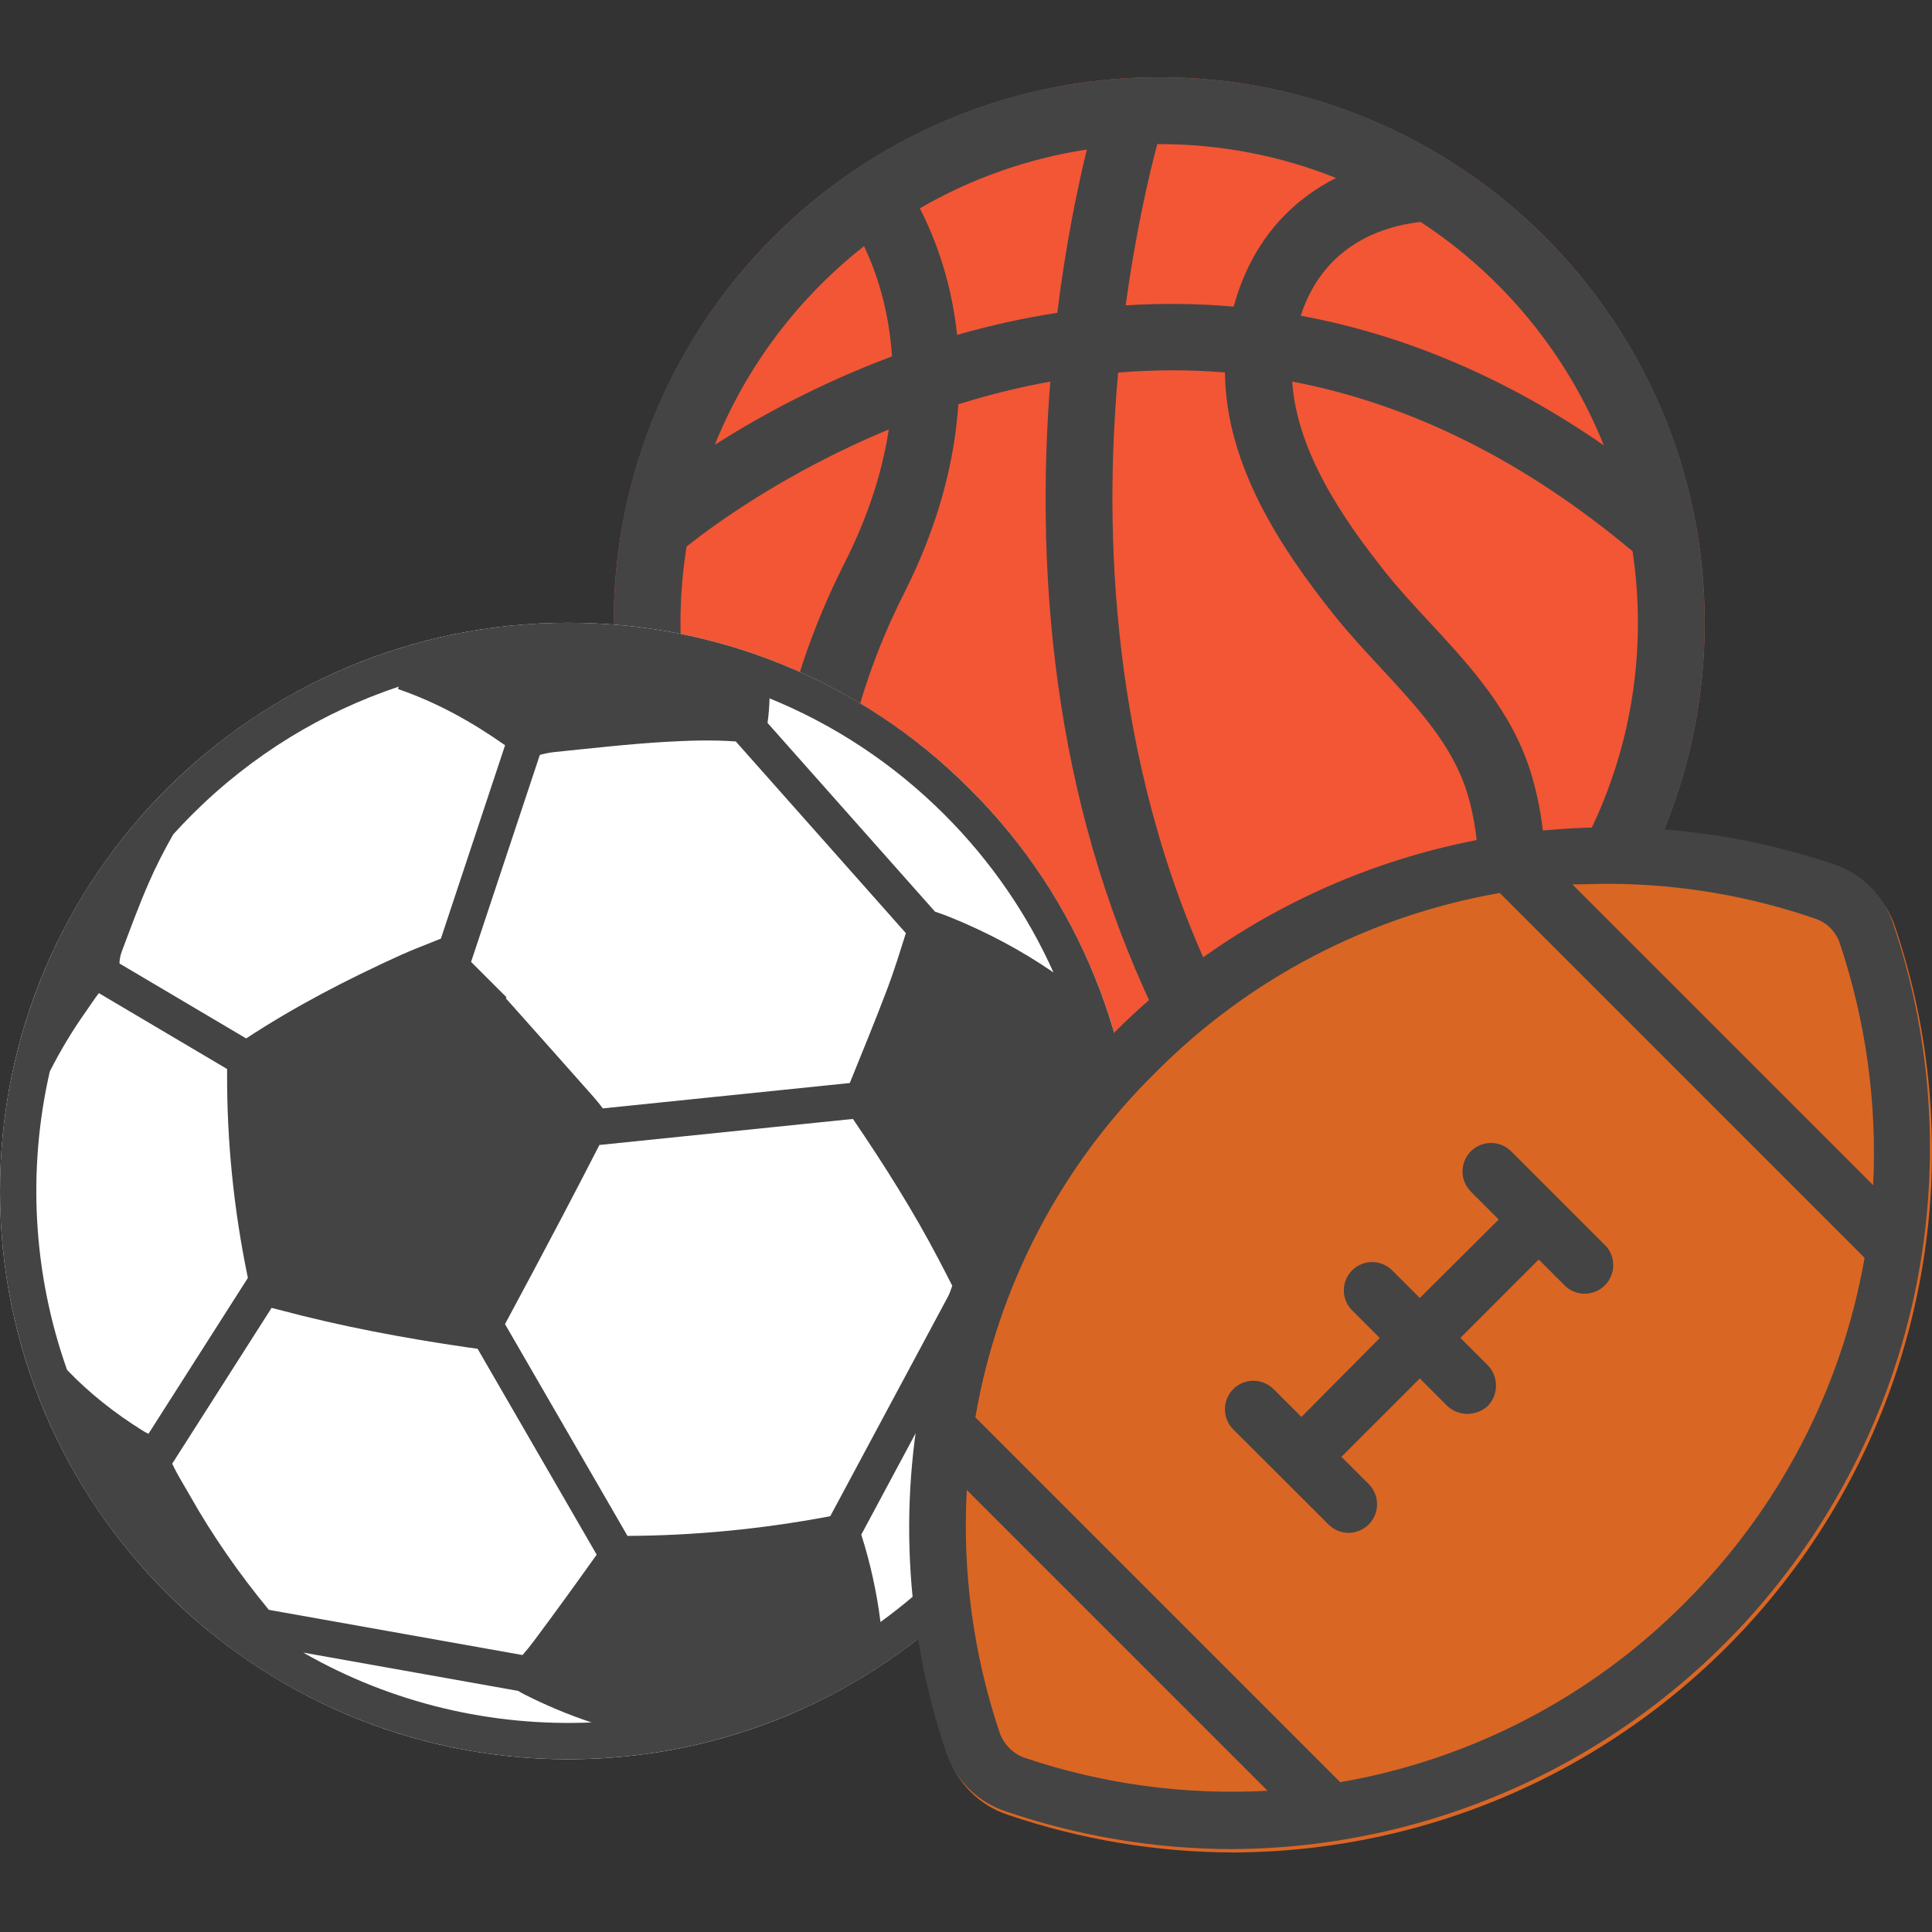 <svg width="100" height="100" viewBox="0 0 100 100" fill="none" xmlns="http://www.w3.org/2000/svg">
<rect x="0" y="0" width="100" height="100" fill="#333333" stroke="none"/>
<path d="M88.235 32.235C88.235 47.829 75.594 60.471 60 60.471C44.406 60.471 31.765 47.829 31.765 32.235C31.765 16.641 44.406 4 60 4C75.594 4 88.235 16.641 88.235 32.235Z" fill="#F25635"/>
<path d="M79.965 12.27C74.632 6.937 67.542 4 60 4C52.458 4 45.367 6.937 40.035 12.27C34.702 17.603 31.765 24.694 31.765 32.235C31.765 39.777 34.702 46.868 40.035 52.201C45.368 57.534 52.458 60.471 60 60.471C67.542 60.471 74.632 57.534 79.965 52.201C85.298 46.868 88.235 39.777 88.235 32.235C88.235 24.694 85.298 17.603 79.965 12.27ZM73.534 11.49C77.768 14.262 81.106 18.294 83.012 23.049C78.025 19.596 72.767 17.346 67.324 16.341C67.94 14.455 69.099 13.087 70.779 12.263C71.882 11.723 72.949 11.548 73.534 11.49ZM59.9 7.459C59.933 7.458 59.967 7.457 60 7.457C63.232 7.457 66.321 8.08 69.154 9.211C67.199 10.195 64.872 12.124 63.856 15.871C62.008 15.709 60.142 15.687 58.266 15.804C58.792 11.938 59.493 8.989 59.9 7.459ZM56.255 7.74C55.788 9.652 55.174 12.569 54.724 16.19C53.001 16.456 51.271 16.838 49.539 17.335C49.457 16.568 49.338 15.865 49.199 15.232C48.782 13.327 48.147 11.821 47.61 10.784C50.228 9.266 53.147 8.213 56.255 7.74ZM44.722 12.741C45.117 13.566 45.563 14.717 45.859 16.147C46.017 16.905 46.12 17.672 46.171 18.447C42.403 19.854 39.279 21.572 37 23.02C38.637 18.95 41.323 15.411 44.722 12.741ZM39.757 46.508C36.902 42.47 35.222 37.545 35.222 32.235C35.222 30.892 35.331 29.573 35.538 28.287C36.801 27.282 40.593 24.465 46.002 22.23C45.661 24.491 44.896 26.806 43.705 29.159C40.247 35.994 39.61 42.221 39.757 46.508ZM60 57.013C53.797 57.013 48.12 54.722 43.769 50.941C43.304 48.913 41.845 40.493 46.79 30.72C48.648 27.047 49.416 23.732 49.603 20.925C49.886 20.837 50.172 20.751 50.461 20.667C51.77 20.29 53.071 19.985 54.363 19.75C54.275 20.87 54.206 22.036 54.165 23.243C53.956 29.324 54.476 35.176 55.712 40.636C57.051 46.548 59.236 52.011 62.217 56.913C61.487 56.978 60.747 57.013 60 57.013ZM76.154 51.008C73.248 53.512 69.756 55.354 65.914 56.298C58.558 44.967 57.327 32.248 57.617 23.464C57.665 22.008 57.755 20.611 57.874 19.285C59.737 19.131 61.581 19.128 63.404 19.277C63.445 24.108 66.348 28.434 69.004 31.773C69.773 32.739 70.623 33.656 71.445 34.543C73.367 36.616 75.181 38.573 75.935 41.02C76.906 44.168 76.565 48.107 76.154 51.008ZM79.239 40.001C78.253 36.801 76.081 34.458 73.981 32.193C73.166 31.314 72.397 30.484 71.709 29.62C69.521 26.869 67.128 23.379 66.884 19.75C73.022 20.919 78.91 23.851 84.501 28.533C84.683 29.741 84.778 30.977 84.778 32.235C84.778 37.687 83.007 42.731 80.012 46.828C80.084 44.556 79.915 42.193 79.239 40.001Z" fill="#444444"/>
<path d="M58.824 61.647C58.824 77.891 45.655 91.059 29.412 91.059C13.168 91.059 0 77.891 0 61.647C0 45.403 13.168 32.235 29.412 32.235C45.655 32.235 58.824 45.403 58.824 61.647Z" fill="white"/>
<path d="M18.345 34.388C14.696 35.867 11.422 38.042 8.615 40.849C5.807 43.656 3.634 46.931 2.154 50.579C0.725 54.103 0 57.827 0 61.647C0 65.466 0.725 69.191 2.154 72.714C3.634 76.362 5.807 79.637 8.615 82.444C11.422 85.252 14.695 87.426 18.345 88.905C21.869 90.335 25.593 91.058 29.413 91.058C33.233 91.058 36.956 90.333 40.48 88.905C44.128 87.426 47.404 85.252 50.21 82.444C53.019 79.637 55.192 76.364 56.671 72.714C58.1 69.191 58.824 65.466 58.824 61.647C58.824 57.827 58.099 54.103 56.671 50.579C55.192 46.931 53.017 43.655 50.21 40.849C47.404 38.042 44.131 35.867 40.48 34.388C36.956 32.959 33.233 32.235 29.413 32.235C25.593 32.235 21.869 32.959 18.345 34.388ZM7.351 74.029C5.934 73.14 4.629 72.116 3.473 70.909C1.708 65.942 1.409 60.563 2.578 55.458C3.128 54.373 3.754 53.331 4.462 52.333C4.681 52.025 4.883 51.704 5.117 51.404L11.755 55.332C11.755 55.384 11.755 55.441 11.755 55.499C11.738 59.068 12.1 62.612 12.822 66.105C12.824 66.121 12.827 66.13 12.83 66.145L7.683 74.216C7.57 74.159 7.459 74.097 7.351 74.029ZM27.086 87.674C28.231 88.258 29.409 88.751 30.619 89.153C25.478 89.376 20.286 88.172 15.696 85.538L26.823 87.521C26.908 87.575 26.995 87.627 27.086 87.674ZM27.045 85.665L13.915 83.325C12.379 81.46 10.997 79.486 9.81 77.377C9.507 76.84 9.17 76.319 8.914 75.759L14.057 67.696C14.17 67.725 14.297 67.755 14.441 67.793C17.658 68.654 20.932 69.266 24.229 69.745C24.422 69.772 24.582 69.796 24.72 69.811L30.884 80.469C29.814 81.972 28.733 83.468 27.627 84.947C27.444 85.194 27.248 85.43 27.045 85.665ZM48.89 81.125C47.845 82.171 46.736 83.114 45.574 83.954C45.381 82.415 45.049 80.906 44.58 79.433L51.157 67.162C52.969 66.337 54.716 65.402 56.339 64.242C56.551 64.092 56.727 63.923 56.864 63.74C56.388 70.08 53.73 76.286 48.89 81.125ZM48.598 65.212C48.843 65.678 49.084 66.15 49.327 66.627L42.974 78.478C42.937 78.486 42.902 78.495 42.866 78.499C39.432 79.141 35.97 79.482 32.479 79.498L26.139 68.536C27.126 66.704 28.104 64.865 29.073 63.024C29.732 61.776 30.379 60.519 31.025 59.264L44.146 57.916C45.753 60.273 47.275 62.681 48.598 65.212ZM45.937 51.155C45.314 52.799 44.647 54.426 43.985 56.057L31.203 57.37C31.05 57.168 30.892 56.97 30.725 56.78C29.215 55.071 27.696 53.372 26.18 51.669C26.194 51.652 26.207 51.639 26.221 51.623C25.609 51.012 24.995 50.401 24.383 49.788L27.942 39.074C28.187 39.009 28.434 38.955 28.684 38.928C30.618 38.731 32.555 38.508 34.495 38.396C35.682 38.33 36.876 38.291 38.084 38.377L46.888 48.3C46.585 49.258 46.289 50.218 45.937 51.155ZM48.89 42.169C51.319 44.599 53.2 47.372 54.529 50.335C52.884 49.203 51.126 48.271 49.276 47.512C48.989 47.393 48.694 47.288 48.394 47.185L39.727 37.418C39.788 36.996 39.819 36.573 39.832 36.147C43.129 37.489 46.219 39.498 48.89 42.169ZM20.592 35.634C20.626 35.66 20.642 35.681 20.662 35.687C22.642 36.371 24.444 37.379 26.143 38.574L22.819 48.586C22.802 48.591 22.785 48.595 22.769 48.603C22.089 48.884 21.395 49.136 20.726 49.441C17.966 50.695 15.276 52.084 12.742 53.749L6.181 49.868C6.191 49.663 6.226 49.455 6.296 49.27C6.737 48.096 7.17 46.916 7.668 45.766C8.052 44.88 8.489 44.024 8.966 43.188C9.278 42.843 9.602 42.502 9.935 42.169C13.05 39.054 16.732 36.842 20.653 35.535C20.632 35.566 20.611 35.599 20.592 35.634Z" fill="#444444"/>
<path fill-rule="evenodd" clip-rule="evenodd" d="M96.936 46.096C97.465 46.63 97.862 47.279 98.097 47.994C99.934 53.441 100.451 59.248 99.605 64.934C98.758 70.621 96.573 76.025 93.229 80.702C89.884 85.378 85.477 89.193 80.37 91.833C75.262 94.473 69.601 95.861 63.852 95.884C59.874 95.876 55.925 95.216 52.16 93.931C51.446 93.696 50.796 93.298 50.262 92.769C49.728 92.24 49.324 91.594 49.082 90.882C46.912 84.477 46.578 77.593 48.115 71.008C49.653 64.423 53.002 58.399 57.784 53.617C62.565 48.835 68.589 45.486 75.174 43.949C81.76 42.411 88.644 42.746 95.049 44.915C95.76 45.157 96.406 45.561 96.936 46.096Z" fill="#DA6624"/>
<path d="M69.789 79.341C69.398 79.335 69.026 79.176 68.753 78.897L63.839 73.992C63.701 73.855 63.59 73.691 63.515 73.511C63.44 73.33 63.402 73.137 63.402 72.942C63.402 72.746 63.44 72.553 63.515 72.372C63.59 72.192 63.701 72.028 63.839 71.891C64.116 71.62 64.488 71.468 64.875 71.468C65.263 71.468 65.635 71.62 65.911 71.891L67.362 73.341L71.417 69.256L69.996 67.836C69.858 67.7 69.748 67.538 69.672 67.36C69.597 67.182 69.557 66.99 69.556 66.797C69.555 66.603 69.593 66.411 69.666 66.232C69.74 66.053 69.848 65.89 69.985 65.753C70.122 65.616 70.285 65.508 70.464 65.434C70.643 65.361 70.835 65.323 71.029 65.324C71.222 65.325 71.414 65.365 71.592 65.44C71.771 65.515 71.932 65.626 72.068 65.764L73.489 67.184L77.573 63.121L76.123 61.67C75.852 61.394 75.7 61.022 75.7 60.634C75.7 60.247 75.852 59.875 76.123 59.598C76.26 59.46 76.424 59.35 76.604 59.274C76.785 59.199 76.978 59.161 77.174 59.161C77.369 59.161 77.562 59.199 77.743 59.274C77.923 59.35 78.087 59.46 78.224 59.598L83.138 64.512C83.382 64.793 83.512 65.156 83.5 65.529C83.488 65.902 83.336 66.256 83.075 66.522C82.813 66.787 82.46 66.944 82.088 66.961C81.716 66.978 81.35 66.854 81.066 66.613L79.645 65.192L75.59 69.248L77.011 70.668C77.282 70.951 77.433 71.327 77.433 71.719C77.433 72.111 77.282 72.487 77.011 72.77C76.718 73.034 76.339 73.181 75.945 73.184C75.56 73.181 75.19 73.033 74.909 72.77L73.489 71.349L69.433 75.404L70.854 76.825C71.125 77.101 71.277 77.473 71.277 77.861C71.277 78.248 71.125 78.62 70.854 78.897C70.715 79.037 70.549 79.149 70.366 79.225C70.183 79.301 69.987 79.341 69.789 79.341Z" fill="#444444"/>
<path fill-rule="evenodd" clip-rule="evenodd" d="M96.829 45.92C97.358 46.454 97.755 47.104 97.99 47.818C99.828 53.266 100.344 59.072 99.498 64.759C98.651 70.445 96.466 75.85 93.122 80.526C89.778 85.203 85.37 89.018 80.263 91.657C75.156 94.297 69.494 95.686 63.745 95.709C59.767 95.7 55.818 95.04 52.053 93.755C51.339 93.52 50.69 93.122 50.155 92.593C49.621 92.064 49.217 91.418 48.975 90.707C46.806 84.302 46.471 77.418 48.008 70.832C49.546 64.247 52.895 58.223 57.677 53.442C62.459 48.66 68.483 45.311 75.068 43.773C81.653 42.236 88.537 42.57 94.942 44.74C95.654 44.982 96.3 45.386 96.829 45.92ZM52.246 90.484C52.46 90.699 52.717 90.865 53.001 90.973C57.056 92.343 61.336 92.926 65.61 92.69L50.041 77.121C49.806 81.395 50.389 85.674 51.757 89.73C51.865 90.013 52.032 90.27 52.246 90.484ZM69.369 92.246C76.138 91.076 82.376 87.828 87.217 82.952C92.082 78.104 95.328 71.87 96.511 65.104L77.627 46.22C70.854 47.401 64.617 50.659 59.779 55.543C54.893 60.364 51.642 66.596 50.485 73.362L69.369 92.246ZM81.386 45.776L96.955 61.345C97.164 57.079 96.571 52.812 95.208 48.765C95.104 48.483 94.939 48.228 94.724 48.018C94.509 47.808 94.25 47.649 93.965 47.552C90.508 46.359 86.877 45.749 83.221 45.746C82.91 45.746 82.607 45.754 82.303 45.761C82 45.768 81.697 45.776 81.386 45.776Z" fill="#444444"/>
</svg>
